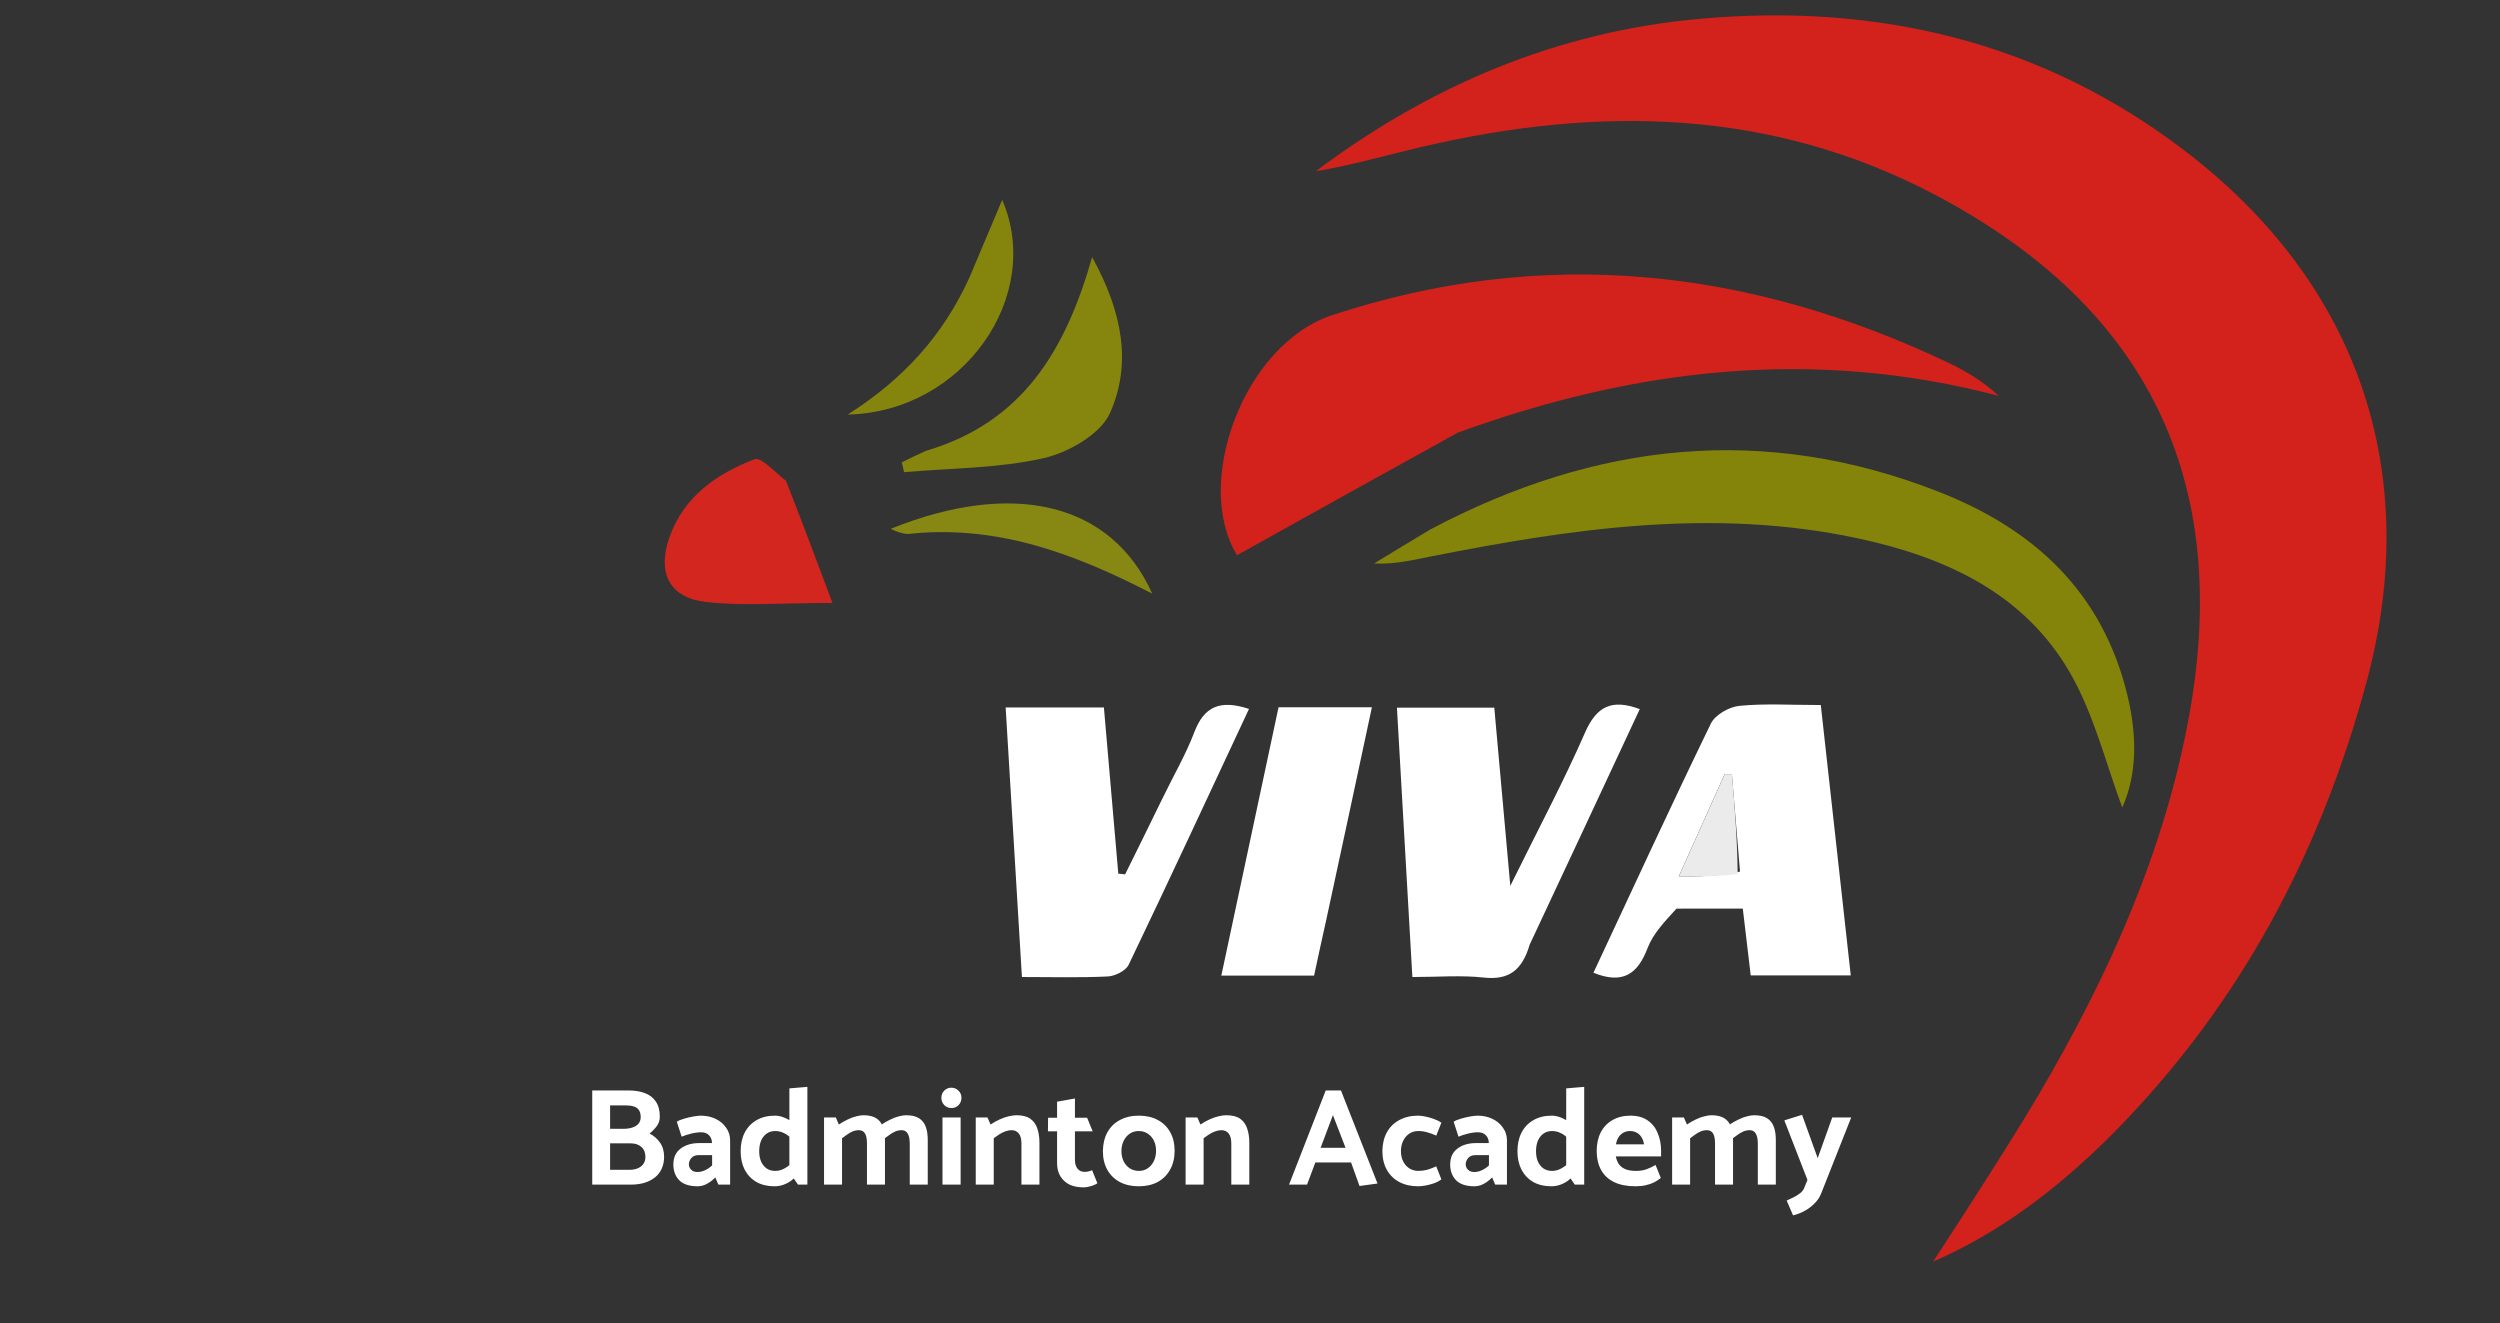 <?xml version="1.0" encoding="UTF-8"?>
<svg xmlns="http://www.w3.org/2000/svg" width="325" height="172" viewBox="0 0 325 172" fill="none">
  <rect x="0" y="0" width="325" height="172" fill="#333333" stroke="none"/>
  <path d="M274.499 147.537C267.542 154.475 260.113 160.16 251.293 164.017C251.293 164.017 260.709 149.673 265.043 142.285C274.11 126.83 281.424 110.641 284.619 92.869C290.107 62.335 279.122 39.812 251.448 25.267C230.186 14.092 207.811 13.743 184.961 19.063C180.336 20.14 175.773 21.48 171.055 22.26C185.938 11.097 202.489 4.086 221.049 2.44C244.107 0.396 265.372 5.371 283.997 19.578C306.566 36.795 315.016 61.379 307.647 88.673C301.637 110.933 291.155 130.762 274.499 147.537Z" fill="#D2221B"></path>
  <path d="M189.501 56.247C179.72 61.643 170.296 66.894 160.816 72.175C155.08 62.886 161.623 44.771 173.213 40.958C200.754 31.896 227.368 34.869 253.241 47.134C255.562 48.234 257.775 49.558 259.843 51.468C235.835 45.161 212.66 47.822 189.501 56.247Z" fill="#D2221B"></path>
  <path d="M185.965 68.816C207.522 57.418 229.393 55.043 252.074 63.947C264.479 68.817 273.28 76.971 276.54 90.28C277.842 95.591 277.826 100.712 275.895 104.968C273.769 99.341 272.248 92.863 269.04 87.355C263.04 77.053 252.848 72.407 241.508 69.981C222.713 65.961 204.216 68.73 185.76 72.39C183.484 72.842 181.226 73.382 178.633 73.253C180.967 71.829 183.301 70.406 185.965 68.816Z" fill="#84840A"></path>
  <path d="M217.943 118.123C216.375 119.831 214.887 121.401 214.179 123.264C212.891 126.656 210.944 127.992 207.148 126.459C212.216 115.62 217.202 104.788 222.412 94.064C222.96 92.936 224.776 91.894 226.1 91.762C229.4 91.434 232.756 91.654 236.703 91.654C238 103.354 239.285 114.947 240.599 126.801C236.034 126.801 231.926 126.801 227.593 126.801C227.252 123.931 226.926 121.181 226.563 118.117C223.681 118.117 221.028 118.117 217.943 118.123ZM226.2 113.308C225.848 109.082 225.496 104.856 225.145 100.63C224.832 100.633 224.52 100.636 224.207 100.638C222.271 104.95 220.335 109.262 218.236 113.937C221.016 113.937 223.297 113.937 226.2 113.308Z" fill="white"></path>
  <path d="M198.859 122.801C197.886 126.118 196.165 127.444 192.884 127.082C189.949 126.757 186.95 127.013 183.608 127.013C182.93 115.185 182.276 103.767 181.602 91.995C185.777 91.995 189.703 91.995 194.257 91.995C194.891 99.051 195.548 106.354 196.339 115.163C200.03 107.671 203.281 101.58 206.038 95.274C207.539 91.839 209.498 90.815 213.17 92.186C208.429 102.349 203.739 112.403 198.859 122.801Z" fill="white"></path>
  <path d="M150.996 104.048C152.534 100.863 154.15 98.11 155.269 95.169C156.526 91.866 158.591 90.91 162.369 92.162C157.164 103.292 152.016 114.387 146.729 125.415C146.354 126.197 144.968 126.894 144.019 126.94C140.379 127.116 136.726 127.011 132.85 127.011C132.133 115.142 131.444 103.718 130.734 91.967C135.09 91.967 139.17 91.967 143.507 91.967C144.136 99.238 144.757 106.407 145.378 113.577C145.675 113.605 145.971 113.633 146.268 113.661C147.797 110.573 149.325 107.485 150.996 104.048Z" fill="white"></path>
  <path d="M172.435 119.485C171.836 122.152 171.351 124.412 170.832 126.825C166.887 126.825 163.08 126.825 158.773 126.825C161.268 115.127 163.714 103.655 166.212 91.941C170.124 91.941 173.909 91.941 178.348 91.941C176.406 101.028 174.477 110.053 172.435 119.485Z" fill="white"></path>
  <path d="M102.183 62.512C104.105 67.418 105.829 72.007 108.223 78.383C101.634 78.383 96.674 78.805 91.822 78.264C87.013 77.729 85.409 74.481 87.02 69.87C88.872 64.57 93.139 61.601 98.08 59.701C98.93 59.374 100.66 61.306 102.183 62.512Z" fill="#D2261F"></path>
  <path d="M120.362 58.612C132.807 54.949 138.473 45.752 141.978 33.426C145.956 40.636 147.138 47.341 144.294 53.7C143.062 56.452 138.895 58.833 135.646 59.565C129.769 60.89 123.581 60.852 117.523 61.383C117.427 60.955 117.331 60.528 117.234 60.101C118.156 59.645 119.078 59.189 120.362 58.612Z" fill="#86860E"></path>
  <path d="M126.024 36.084C127.521 32.562 128.86 29.38 130.286 25.988C135.693 38.492 125.204 53.562 110.203 53.894C117.526 49.231 122.604 43.58 126.024 36.084Z" fill="#85850E"></path>
  <path d="M118.005 69.419C117.121 69.357 116.574 69.108 115.781 68.747C131.701 62.334 144.474 65.325 149.792 77.177C139.568 71.895 129.514 68.165 118.005 69.419Z" fill="#878713"></path>
  <path d="M225.896 113.625C223.304 113.94 221.022 113.94 218.242 113.94C220.341 109.265 222.278 104.953 224.214 100.641C224.526 100.638 224.839 100.636 225.151 100.633C225.503 104.859 225.855 109.085 225.896 113.625Z" fill="#EBEBEB"></path>
  <path d="M82.013 154H76.991V141.76H81.743C82.535 141.76 83.231 141.874 83.831 142.102C84.443 142.33 84.917 142.696 85.253 143.2C85.601 143.692 85.775 144.352 85.775 145.18C85.775 145.636 85.637 146.05 85.361 146.422C85.085 146.782 84.779 147.094 84.443 147.358C84.995 147.646 85.445 148.036 85.793 148.528C86.153 149.02 86.333 149.644 86.333 150.4C86.333 150.964 86.231 151.468 86.027 151.912C85.835 152.356 85.547 152.734 85.163 153.046C84.779 153.358 84.317 153.598 83.777 153.766C83.249 153.922 82.661 154 82.013 154ZM81.401 143.704H79.313V146.746H81.041C81.473 146.746 81.857 146.692 82.193 146.584C82.541 146.476 82.811 146.308 83.003 146.08C83.195 145.852 83.291 145.564 83.291 145.216C83.291 144.832 83.213 144.532 83.057 144.316C82.913 144.088 82.697 143.932 82.409 143.848C82.133 143.752 81.797 143.704 81.401 143.704ZM81.995 148.636H79.313V152.074H81.833C82.253 152.074 82.613 152.008 82.913 151.876C83.225 151.744 83.465 151.558 83.633 151.318C83.813 151.066 83.903 150.766 83.903 150.418C83.903 149.842 83.729 149.404 83.381 149.104C83.033 148.792 82.571 148.636 81.995 148.636ZM89.553 151.39C89.553 151.558 89.601 151.72 89.697 151.876C89.793 152.02 89.919 152.14 90.075 152.236C90.243 152.32 90.435 152.362 90.651 152.362C90.975 152.362 91.299 152.29 91.623 152.146C91.959 152.002 92.277 151.786 92.577 151.498V150.166H90.813C90.405 150.166 90.093 150.292 89.877 150.544C89.661 150.796 89.553 151.078 89.553 151.39ZM88.617 147.772L87.987 145.828C88.215 145.672 88.527 145.54 88.923 145.432C89.319 145.312 89.721 145.216 90.129 145.144C90.549 145.072 90.879 145.036 91.119 145.036C91.815 145.036 92.451 145.174 93.027 145.45C93.603 145.726 94.059 146.11 94.395 146.602C94.743 147.082 94.917 147.634 94.917 148.258V154H93.387L92.991 153.064C92.667 153.4 92.307 153.676 91.911 153.892C91.527 154.108 91.119 154.216 90.687 154.216C89.619 154.216 88.827 153.958 88.311 153.442C87.795 152.914 87.537 152.23 87.537 151.39C87.537 150.49 87.843 149.806 88.455 149.338C89.067 148.858 89.865 148.612 90.849 148.6H92.559V148.582C92.547 148.15 92.415 147.814 92.163 147.574C91.923 147.322 91.587 147.196 91.155 147.196C90.747 147.196 90.303 147.256 89.823 147.376C89.343 147.496 88.941 147.628 88.617 147.772ZM102.62 152.362V141.49L104.96 141.292V154H103.736L102.62 152.362ZM103.106 151.066L103.772 152.596C103.508 152.92 103.214 153.208 102.89 153.46C102.566 153.7 102.218 153.886 101.846 154.018C101.486 154.15 101.096 154.216 100.676 154.216C99.776 154.216 98.996 154.03 98.336 153.658C97.676 153.274 97.166 152.74 96.806 152.056C96.458 151.372 96.284 150.574 96.284 149.662C96.284 148.738 96.458 147.934 96.806 147.25C97.166 146.554 97.676 146.014 98.336 145.63C99.008 145.234 99.812 145.036 100.748 145.036C101.12 145.036 101.504 145.114 101.9 145.27C102.308 145.426 102.674 145.63 102.998 145.882C103.334 146.134 103.592 146.398 103.772 146.674L103.124 148.258C102.692 147.79 102.29 147.472 101.918 147.304C101.558 147.124 101.18 147.034 100.784 147.034C100.34 147.034 99.962 147.148 99.65 147.376C99.338 147.604 99.098 147.916 98.93 148.312C98.774 148.696 98.696 149.146 98.696 149.662C98.696 150.154 98.774 150.592 98.93 150.976C99.098 151.36 99.338 151.666 99.65 151.894C99.974 152.11 100.346 152.218 100.766 152.218C101.174 152.218 101.558 152.122 101.918 151.93C102.29 151.738 102.686 151.45 103.106 151.066ZM109.465 154H107.125V145.27H108.655L109.051 146.188C109.423 145.936 109.801 145.72 110.185 145.54C110.569 145.348 110.941 145.21 111.301 145.126C111.661 145.03 111.973 144.982 112.237 144.982C112.933 144.982 113.485 145.108 113.893 145.36C114.301 145.612 114.595 145.978 114.775 146.458C114.955 146.926 115.045 147.496 115.045 148.168V154H112.705V148.636C112.705 148.252 112.669 147.94 112.597 147.7C112.525 147.448 112.411 147.256 112.255 147.124C112.099 146.992 111.889 146.926 111.625 146.926C111.349 146.926 111.085 146.98 110.833 147.088C110.581 147.196 110.341 147.334 110.113 147.502C109.885 147.67 109.669 147.826 109.465 147.97V154ZM115.027 147.97L114.613 146.188C114.985 145.936 115.363 145.72 115.747 145.54C116.131 145.348 116.497 145.21 116.845 145.126C117.205 145.03 117.523 144.982 117.799 144.982C118.495 144.982 119.047 145.108 119.455 145.36C119.863 145.612 120.157 145.978 120.337 146.458C120.517 146.926 120.607 147.496 120.607 148.168V154H118.267V148.636C118.267 148.252 118.225 147.94 118.141 147.7C118.069 147.448 117.955 147.256 117.799 147.124C117.655 146.992 117.451 146.926 117.187 146.926C116.911 146.926 116.647 146.98 116.395 147.088C116.143 147.196 115.903 147.334 115.675 147.502C115.447 147.67 115.231 147.826 115.027 147.97ZM124.881 154H122.523V145.27H124.881V154ZM123.693 144.046C123.321 144.046 123.009 143.92 122.757 143.668C122.505 143.404 122.379 143.086 122.379 142.714C122.379 142.342 122.505 142.03 122.757 141.778C123.009 141.526 123.315 141.4 123.675 141.4C124.035 141.4 124.341 141.526 124.593 141.778C124.857 142.03 124.989 142.342 124.989 142.714C124.989 143.086 124.863 143.404 124.611 143.668C124.359 143.92 124.053 144.046 123.693 144.046ZM129.187 154H126.847V145.27H128.377L128.773 146.188C129.145 145.936 129.529 145.72 129.925 145.54C130.333 145.348 130.723 145.21 131.095 145.126C131.479 145.03 131.827 144.982 132.139 144.982C132.931 144.982 133.537 145.138 133.957 145.45C134.389 145.762 134.689 146.188 134.857 146.728C135.037 147.256 135.127 147.856 135.127 148.528V154H132.787V148.636C132.787 148.072 132.673 147.646 132.445 147.358C132.217 147.07 131.911 146.926 131.527 146.926C131.239 146.926 130.951 146.98 130.663 147.088C130.375 147.196 130.105 147.334 129.853 147.502C129.613 147.67 129.391 147.826 129.187 147.97V154ZM141.326 145.306L142.046 147.07H139.742V150.796C139.742 151.252 139.85 151.624 140.066 151.912C140.282 152.2 140.6 152.344 141.02 152.344C141.176 152.344 141.332 152.326 141.488 152.29C141.644 152.254 141.806 152.2 141.974 152.128L142.658 153.82C142.538 153.916 142.376 154 142.172 154.072C141.968 154.156 141.752 154.222 141.524 154.27C141.296 154.33 141.086 154.36 140.894 154.36C140.174 154.36 139.556 154.24 139.04 154C138.536 153.748 138.14 153.388 137.852 152.92C137.564 152.452 137.42 151.882 137.42 151.21V147.07H136.232L136.25 145.306H137.42V143.218L139.742 142.804V145.306H141.326ZM148.038 154.216C147.09 154.216 146.268 154.03 145.572 153.658C144.876 153.286 144.336 152.758 143.952 152.074C143.568 151.378 143.376 150.568 143.376 149.644C143.388 148.708 143.58 147.898 143.952 147.214C144.336 146.518 144.876 145.984 145.572 145.612C146.28 145.228 147.102 145.036 148.038 145.036C148.998 145.036 149.82 145.222 150.504 145.594C151.2 145.966 151.74 146.494 152.124 147.178C152.508 147.862 152.7 148.672 152.7 149.608C152.7 150.532 152.508 151.342 152.124 152.038C151.74 152.734 151.2 153.274 150.504 153.658C149.808 154.03 148.986 154.216 148.038 154.216ZM148.056 152.218C148.5 152.218 148.884 152.104 149.208 151.876C149.544 151.648 149.808 151.336 150 150.94C150.192 150.544 150.288 150.1 150.288 149.608C150.288 149.104 150.192 148.66 150 148.276C149.808 147.892 149.544 147.592 149.208 147.376C148.872 147.148 148.482 147.034 148.038 147.034C147.606 147.034 147.216 147.148 146.868 147.376C146.532 147.604 146.268 147.916 146.076 148.312C145.884 148.696 145.788 149.14 145.788 149.644C145.788 150.148 145.884 150.592 146.076 150.976C146.268 151.36 146.538 151.666 146.886 151.894C147.234 152.11 147.624 152.218 148.056 152.218ZM156.469 154H154.129V145.27H155.659L156.055 146.188C156.427 145.936 156.811 145.72 157.207 145.54C157.615 145.348 158.005 145.21 158.377 145.126C158.761 145.03 159.109 144.982 159.421 144.982C160.213 144.982 160.819 145.138 161.239 145.45C161.671 145.762 161.971 146.188 162.139 146.728C162.319 147.256 162.409 147.856 162.409 148.528V154H160.069V148.636C160.069 148.072 159.955 147.646 159.727 147.358C159.499 147.07 159.193 146.926 158.809 146.926C158.521 146.926 158.233 146.98 157.945 147.088C157.657 147.196 157.387 147.334 157.135 147.502C156.895 147.67 156.673 147.826 156.469 147.97V154ZM174.919 149.212L173.281 144.964L171.679 149.212H174.919ZM172.345 141.76H174.325L179.077 153.856L176.737 154.18L175.639 151.12H170.995L169.915 154H167.575L172.345 141.76ZM186.712 151.624L187.378 153.316C187.114 153.52 186.784 153.694 186.388 153.838C186.004 153.97 185.632 154.066 185.272 154.126C184.912 154.186 184.606 154.216 184.354 154.216C183.418 154.216 182.602 154.03 181.906 153.658C181.21 153.286 180.67 152.758 180.286 152.074C179.902 151.378 179.71 150.568 179.71 149.644C179.722 148.708 179.914 147.898 180.286 147.214C180.67 146.518 181.21 145.984 181.906 145.612C182.602 145.228 183.418 145.036 184.354 145.036C184.606 145.036 184.912 145.072 185.272 145.144C185.632 145.216 185.998 145.318 186.37 145.45C186.754 145.582 187.09 145.75 187.378 145.954L186.712 147.628C186.292 147.436 185.896 147.292 185.524 147.196C185.164 147.088 184.78 147.034 184.372 147.034C183.94 147.034 183.55 147.148 183.202 147.376C182.866 147.604 182.602 147.916 182.41 148.312C182.218 148.696 182.122 149.14 182.122 149.644C182.122 150.148 182.218 150.592 182.41 150.976C182.602 151.36 182.872 151.666 183.22 151.894C183.568 152.11 183.958 152.218 184.39 152.218C184.774 152.218 185.152 152.17 185.524 152.074C185.896 151.966 186.292 151.816 186.712 151.624ZM190.54 151.39C190.54 151.558 190.588 151.72 190.684 151.876C190.78 152.02 190.906 152.14 191.062 152.236C191.23 152.32 191.422 152.362 191.638 152.362C191.962 152.362 192.286 152.29 192.61 152.146C192.946 152.002 193.264 151.786 193.564 151.498V150.166H191.8C191.392 150.166 191.08 150.292 190.864 150.544C190.648 150.796 190.54 151.078 190.54 151.39ZM189.604 147.772L188.974 145.828C189.202 145.672 189.514 145.54 189.91 145.432C190.306 145.312 190.708 145.216 191.116 145.144C191.536 145.072 191.866 145.036 192.106 145.036C192.802 145.036 193.438 145.174 194.014 145.45C194.59 145.726 195.046 146.11 195.382 146.602C195.73 147.082 195.904 147.634 195.904 148.258V154H194.374L193.978 153.064C193.654 153.4 193.294 153.676 192.898 153.892C192.514 154.108 192.106 154.216 191.674 154.216C190.606 154.216 189.814 153.958 189.298 153.442C188.782 152.914 188.524 152.23 188.524 151.39C188.524 150.49 188.83 149.806 189.442 149.338C190.054 148.858 190.852 148.612 191.836 148.6H193.546V148.582C193.534 148.15 193.402 147.814 193.15 147.574C192.91 147.322 192.574 147.196 192.142 147.196C191.734 147.196 191.29 147.256 190.81 147.376C190.33 147.496 189.928 147.628 189.604 147.772ZM203.606 152.362V141.49L205.946 141.292V154H204.722L203.606 152.362ZM204.092 151.066L204.758 152.596C204.494 152.92 204.2 153.208 203.876 153.46C203.552 153.7 203.204 153.886 202.832 154.018C202.472 154.15 202.082 154.216 201.662 154.216C200.762 154.216 199.982 154.03 199.322 153.658C198.662 153.274 198.152 152.74 197.792 152.056C197.444 151.372 197.27 150.574 197.27 149.662C197.27 148.738 197.444 147.934 197.792 147.25C198.152 146.554 198.662 146.014 199.322 145.63C199.994 145.234 200.798 145.036 201.734 145.036C202.106 145.036 202.49 145.114 202.886 145.27C203.294 145.426 203.66 145.63 203.984 145.882C204.32 146.134 204.578 146.398 204.758 146.674L204.11 148.258C203.678 147.79 203.276 147.472 202.904 147.304C202.544 147.124 202.166 147.034 201.77 147.034C201.326 147.034 200.948 147.148 200.636 147.376C200.324 147.604 200.084 147.916 199.916 148.312C199.76 148.696 199.682 149.146 199.682 149.662C199.682 150.154 199.76 150.592 199.916 150.976C200.084 151.36 200.324 151.666 200.636 151.894C200.96 152.11 201.332 152.218 201.752 152.218C202.16 152.218 202.544 152.122 202.904 151.93C203.276 151.738 203.672 151.45 204.092 151.066ZM215.941 150.328H210.055C210.127 150.712 210.259 151.048 210.451 151.336C210.643 151.612 210.919 151.828 211.279 151.984C211.639 152.14 212.107 152.218 212.683 152.218C213.199 152.218 213.655 152.146 214.051 152.002C214.447 151.858 214.837 151.672 215.221 151.444L215.905 153.136C215.641 153.352 215.347 153.544 215.023 153.712C214.711 153.868 214.357 153.988 213.961 154.072C213.577 154.168 213.133 154.216 212.629 154.216C211.501 154.216 210.559 154.03 209.803 153.658C209.059 153.286 208.501 152.758 208.129 152.074C207.757 151.378 207.571 150.568 207.571 149.644C207.571 148.708 207.745 147.898 208.093 147.214C208.453 146.518 208.963 145.984 209.623 145.612C210.283 145.228 211.063 145.036 211.963 145.036C212.875 145.036 213.625 145.246 214.213 145.666C214.801 146.074 215.233 146.626 215.509 147.322C215.797 148.018 215.941 148.78 215.941 149.608V150.328ZM210.073 148.762H213.727C213.655 148.366 213.535 148.042 213.367 147.79C213.199 147.538 212.989 147.352 212.737 147.232C212.497 147.1 212.221 147.034 211.909 147.034C211.597 147.034 211.315 147.1 211.063 147.232C210.811 147.364 210.601 147.556 210.433 147.808C210.265 148.06 210.145 148.378 210.073 148.762ZM219.715 154H217.375V145.27H218.905L219.301 146.188C219.673 145.936 220.051 145.72 220.435 145.54C220.819 145.348 221.191 145.21 221.551 145.126C221.911 145.03 222.223 144.982 222.487 144.982C223.183 144.982 223.735 145.108 224.143 145.36C224.551 145.612 224.845 145.978 225.025 146.458C225.205 146.926 225.295 147.496 225.295 148.168V154H222.955V148.636C222.955 148.252 222.919 147.94 222.847 147.7C222.775 147.448 222.661 147.256 222.505 147.124C222.349 146.992 222.139 146.926 221.875 146.926C221.599 146.926 221.335 146.98 221.083 147.088C220.831 147.196 220.591 147.334 220.363 147.502C220.135 147.67 219.919 147.826 219.715 147.97V154ZM225.277 147.97L224.863 146.188C225.235 145.936 225.613 145.72 225.997 145.54C226.381 145.348 226.747 145.21 227.095 145.126C227.455 145.03 227.773 144.982 228.049 144.982C228.745 144.982 229.297 145.108 229.705 145.36C230.113 145.612 230.407 145.978 230.587 146.458C230.767 146.926 230.857 147.496 230.857 148.168V154H228.517V148.636C228.517 148.252 228.475 147.94 228.391 147.7C228.319 147.448 228.205 147.256 228.049 147.124C227.905 146.992 227.701 146.926 227.437 146.926C227.161 146.926 226.897 146.98 226.645 147.088C226.393 147.196 226.153 147.334 225.925 147.502C225.697 147.67 225.481 147.826 225.277 147.97ZM234.555 154.414L234.969 153.388L231.963 145.648L234.267 144.928L236.301 150.562L238.191 145.27H240.657L236.751 155.152C236.571 155.62 236.289 156.046 235.905 156.43C235.521 156.826 235.083 157.156 234.591 157.42C234.111 157.684 233.613 157.876 233.097 157.996L232.269 156.07C232.545 155.95 232.839 155.812 233.151 155.656C233.475 155.5 233.763 155.32 234.015 155.116C234.279 154.912 234.459 154.678 234.555 154.414Z" fill="white"></path>
</svg>
